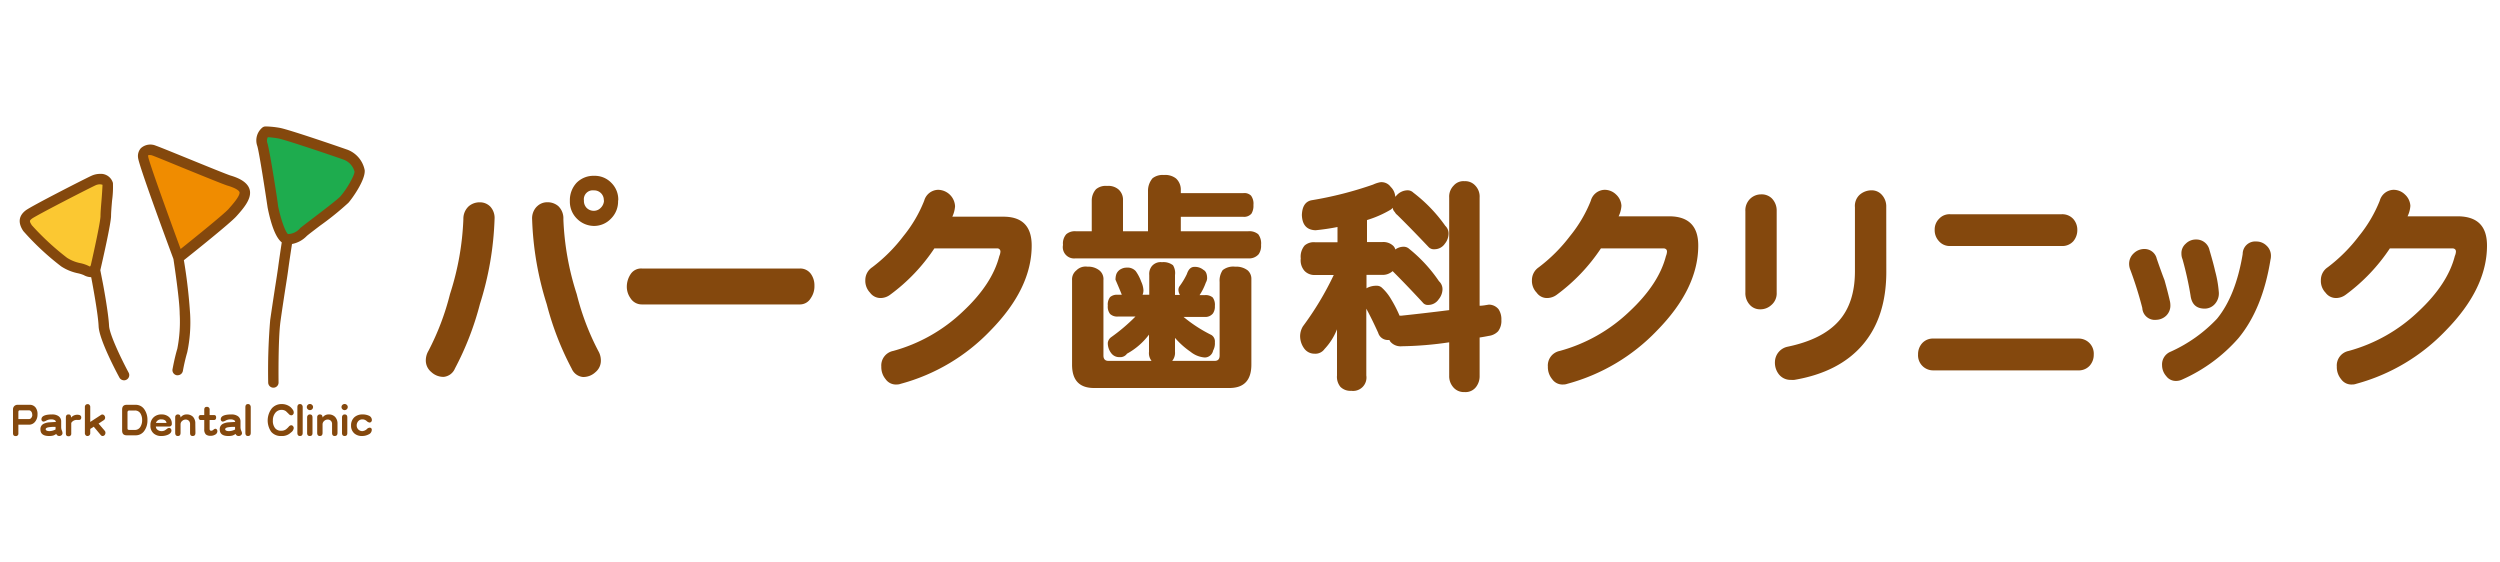 <svg id="レイヤー_1" data-name="レイヤー 1" xmlns="http://www.w3.org/2000/svg" viewBox="0 0 400 90"><defs><style>.cls-1{fill:#84480d;}.cls-2{fill:#1eac4e;}.cls-3{fill:#f08c00;}.cls-4{fill:#fbc832;}</style></defs><path class="cls-1" d="M79.13,35.06a50.24,50.24,0,0,1-2.34,13.58,47.27,47.27,0,0,1-4,10.32A2.18,2.18,0,0,1,71,60.3a2.84,2.84,0,0,1-2-.78,2.38,2.38,0,0,1-.87-1.89,3,3,0,0,1,.42-1.49A41.24,41.24,0,0,0,72,47.05a44.23,44.23,0,0,0,2.14-12A2.7,2.7,0,0,1,75,33a2.67,2.67,0,0,1,1.8-.63,2.31,2.31,0,0,1,1.66.7A2.69,2.69,0,0,1,79.13,35.06Zm6.76-2a2.31,2.31,0,0,1,1.66-.7,2.63,2.63,0,0,1,1.79.63,2.7,2.7,0,0,1,.8,2.08,44.23,44.23,0,0,0,2.14,12,40.73,40.73,0,0,0,3.45,9.09,3,3,0,0,1,.41,1.49,2.37,2.37,0,0,1-.86,1.89,2.84,2.84,0,0,1-2,.78A2.18,2.18,0,0,1,91.48,59a47.27,47.27,0,0,1-4-10.32,50.24,50.24,0,0,1-2.34-13.58A2.69,2.69,0,0,1,85.89,33.05Zm13-1A3.86,3.86,0,0,1,97.74,35a3.73,3.73,0,0,1-2.66,1.15A3.87,3.87,0,0,1,92.32,35a3.81,3.81,0,0,1-1.14-2.86,4.08,4.08,0,0,1,1.07-2.89,3.8,3.8,0,0,1,2.83-1.12,3.67,3.67,0,0,1,2.73,1.12A3.74,3.74,0,0,1,98.92,32.09Zm-2.28,0a1.54,1.54,0,0,0-1.59-1.6,1.43,1.43,0,0,0-1.59,1.63,1.58,1.58,0,0,0,.45,1.19,1.61,1.61,0,0,0,1.14.45,1.52,1.52,0,0,0,1.1-.48A1.65,1.65,0,0,0,96.64,32.09Z"/><path class="cls-1" d="M130.31,45.71a3.31,3.31,0,0,1-.59,2,2,2,0,0,1-1.76,1H102.68a2.12,2.12,0,0,1-1.8-1,3.14,3.14,0,0,1-.59-1.86,3.63,3.63,0,0,1,.62-2,2,2,0,0,1,1.77-.89H128a2.1,2.1,0,0,1,1.76.89A3.15,3.15,0,0,1,130.31,45.71Z"/><path class="cls-1" d="M165.07,39.29q0,6.87-6.59,13.59a31,31,0,0,1-14.37,8.53,1.74,1.74,0,0,1-.65.11,2,2,0,0,1-1.76-.85,3,3,0,0,1-.69-2,2.37,2.37,0,0,1,1.9-2.52,26.11,26.11,0,0,0,11.15-6.31q4.69-4.38,5.83-8.87a2,2,0,0,0,.18-.71.5.5,0,0,0-.49-.52c.18,0-.15,0-1,0H149.5a29.26,29.26,0,0,1-7.08,7.42,2.58,2.58,0,0,1-1.41.52,2.06,2.06,0,0,1-1.8-.85,2.74,2.74,0,0,1-.76-2,2.46,2.46,0,0,1,1.11-2.07,25.71,25.71,0,0,0,5-5,21.41,21.41,0,0,0,3.31-5.64,2.37,2.37,0,0,1,2.21-1.75A2.76,2.76,0,0,1,152.81,33a4.69,4.69,0,0,1-.44,1.67h8.21Q165.07,34.69,165.07,39.29Z"/><path class="cls-1" d="M186.23,28a2.78,2.78,0,0,1,1.94.56,2.44,2.44,0,0,1,.76,1.89v.45h10a1.49,1.49,0,0,1,1.24.41,2.16,2.16,0,0,1,.38,1.48,2.43,2.43,0,0,1-.31,1.38,1.53,1.53,0,0,1-1.31.52h-10V37h10.8a2.19,2.19,0,0,1,1.59.48,2.44,2.44,0,0,1,.45,1.71,2.32,2.32,0,0,1-.38,1.48,2,2,0,0,1-1.66.67H172.08a1.81,1.81,0,0,1-2-2.15,2.24,2.24,0,0,1,.52-1.71,2.1,2.1,0,0,1,1.52-.48h2.56V32.05a2.7,2.7,0,0,1,.69-1.78,2.4,2.4,0,0,1,1.76-.52,2.48,2.48,0,0,1,1.83.56,2.19,2.19,0,0,1,.72,1.74V37h4V30.45a3.09,3.09,0,0,1,.73-1.93A2.62,2.62,0,0,1,186.23,28ZM174,42.67a2.84,2.84,0,0,1,1.9.59,1.79,1.79,0,0,1,.65,1.56V56.88c0,.57.27.86.8.86h6.9a2,2,0,0,1-.41-1.45V53.54a11,11,0,0,1-3.52,3.05,1.31,1.31,0,0,1-1.21.55,1.56,1.56,0,0,1-1.31-.63,2.6,2.6,0,0,1-.55-1.67,1.33,1.33,0,0,1,.48-.85,29.18,29.18,0,0,0,3.94-3.34h-2.84a1.67,1.67,0,0,1-1.21-.41,1.87,1.87,0,0,1-.37-1.34,1.92,1.92,0,0,1,.37-1.37,1.69,1.69,0,0,1,1.21-.37h.66c-.26-.65-.59-1.44-1-2.38a.68.68,0,0,1,0-.26,2.33,2.33,0,0,1,.14-.7,1.58,1.58,0,0,1,.83-.82,1.82,1.82,0,0,1,.79-.18,1.78,1.78,0,0,1,1.46.55,7,7,0,0,1,.89,1.71,3.63,3.63,0,0,1,.35,1.34,1.81,1.81,0,0,1-.14.74h1.07V44a2,2,0,0,1,.41-1.41,1.83,1.83,0,0,1,1.63-.64,2.48,2.48,0,0,1,1.76.49A2.36,2.36,0,0,1,188,44v3.19h.79a1.62,1.62,0,0,1-.24-.89,1.08,1.08,0,0,1,.14-.45,11.77,11.77,0,0,0,1.21-2c.25-.77.65-1.15,1.2-1.15a2.11,2.11,0,0,1,1.45.48c.39.2.59.66.59,1.37a1.53,1.53,0,0,1-.21.67,8.93,8.93,0,0,1-1,2h.83a1.77,1.77,0,0,1,1.27.37,2,2,0,0,1,.35,1.37,1.92,1.92,0,0,1-.31,1.19,1.54,1.54,0,0,1-1.31.56h-3.39a22.77,22.77,0,0,0,4.46,2.89,1.22,1.22,0,0,1,.55,1.16,2.39,2.39,0,0,1-.28,1.33,1.38,1.38,0,0,1-1.34,1.11,4.11,4.11,0,0,1-2.28-.92A13,13,0,0,1,188,54.06v2.23a2,2,0,0,1-.45,1.45h6.8c.53,0,.79-.29.79-.86V45.12a3,3,0,0,1,.49-1.9,2.72,2.72,0,0,1,2-.55,3,3,0,0,1,2,.59,1.8,1.8,0,0,1,.59,1.41V58.33q0,3.75-3.52,3.75H175.05q-3.53,0-3.52-3.75V44.82a1.84,1.84,0,0,1,.69-1.56A2.07,2.07,0,0,1,174,42.67Z"/><path class="cls-1" d="M220.82,29.16a1.8,1.8,0,0,1,1.69.74,2.37,2.37,0,0,1,.73,1.59l.31-.33a2.42,2.42,0,0,1,1.59-.71,1.3,1.3,0,0,1,1,.38,24.09,24.09,0,0,1,5.11,5.31,1.66,1.66,0,0,1,.52,1.29,2.6,2.6,0,0,1-.59,1.56,2,2,0,0,1-1.69.89,1.14,1.14,0,0,1-.93-.37q-2.84-3-5-5.12a1.27,1.27,0,0,1-.38-.45,1.15,1.15,0,0,1-.35-.7,1.26,1.26,0,0,1-.31.3,17.55,17.55,0,0,1-3.8,1.67v3.52h2.45a2.3,2.3,0,0,1,1.7.56,1.19,1.19,0,0,1,.38.63,2.22,2.22,0,0,1,1.27-.44,1.3,1.3,0,0,1,.94.33A23.59,23.59,0,0,1,230.24,45a1.72,1.72,0,0,1,.56,1.3,2.61,2.61,0,0,1-.62,1.6,2,2,0,0,1-1.66.89,1,1,0,0,1-.9-.41q-2.69-2.9-4.8-5a2.38,2.38,0,0,1-1.73.6h-2.45v2.15a.35.35,0,0,0,.11-.07,3.21,3.21,0,0,1,1.52-.34,1.18,1.18,0,0,1,.82.3,7.79,7.79,0,0,1,1.49,1.86,20.13,20.13,0,0,1,1.35,2.63h.27q3.87-.41,7.67-.89v-18a2.51,2.51,0,0,1,.72-1.93,2.06,2.06,0,0,1,1.73-.7,2.17,2.17,0,0,1,1.72.7,2.54,2.54,0,0,1,.7,1.93v17.3c.5,0,1-.11,1.48-.18a2,2,0,0,1,1.55.74,2.89,2.89,0,0,1,.45,1.71A2.75,2.75,0,0,1,239.7,53a2.46,2.46,0,0,1-1.48.74c-.51.1-1,.19-1.48.26v6.13a2.8,2.8,0,0,1-.49,1.67,2.1,2.1,0,0,1-1.93.93,2.21,2.21,0,0,1-1.9-.9,2.65,2.65,0,0,1-.55-1.7V54.77a56.14,56.14,0,0,1-7.56.63,2.15,2.15,0,0,1-1.76-.63,1.08,1.08,0,0,1-.24-.37H222a1.6,1.6,0,0,1-1.49-1.15c-.64-1.41-1.27-2.7-1.9-3.86V60.08a2.14,2.14,0,0,1-2.41,2.45,2.25,2.25,0,0,1-1.73-.63,2.52,2.52,0,0,1-.55-1.82V52.69a9.84,9.84,0,0,1-2,3.16,1.79,1.79,0,0,1-1.62.74,2,2,0,0,1-1.62-.82,3.38,3.38,0,0,1-.66-2.08,3.12,3.12,0,0,1,.45-1.48A48.89,48.89,0,0,0,213.4,44h-3a2.19,2.19,0,0,1-1.66-.64,2.54,2.54,0,0,1-.62-2,2.76,2.76,0,0,1,.62-2.08,2.23,2.23,0,0,1,1.66-.52H214V36.32a35.35,35.35,0,0,1-3.52.52c-1.41-.05-2.13-.87-2.18-2.45.05-1.34.54-2.12,1.49-2.34a59.07,59.07,0,0,0,9.91-2.52A4.8,4.8,0,0,1,220.82,29.16Z"/><path class="cls-1" d="M271.72,39.29q0,6.87-6.59,13.59a31,31,0,0,1-14.36,8.53,1.83,1.83,0,0,1-.66.11,2,2,0,0,1-1.76-.85,3,3,0,0,1-.69-2,2.37,2.37,0,0,1,1.9-2.52,26.05,26.05,0,0,0,11.15-6.31q4.69-4.38,5.84-8.87a2.22,2.22,0,0,0,.17-.71c0-.3-.16-.47-.49-.52.19,0-.14,0-1,0h-9.08a29.4,29.4,0,0,1-7.07,7.42,2.61,2.61,0,0,1-1.42.52,2,2,0,0,1-1.79-.85,2.7,2.7,0,0,1-.76-2,2.48,2.48,0,0,1,1.1-2.07,25.71,25.71,0,0,0,5-5,21.47,21.47,0,0,0,3.32-5.64,2.35,2.35,0,0,1,2.21-1.75,2.61,2.61,0,0,1,1.83.75,2.64,2.64,0,0,1,.86,1.82,4.54,4.54,0,0,1-.45,1.67h8.22Q271.73,34.69,271.72,39.29Z"/><path class="cls-1" d="M284.27,46.82a2.44,2.44,0,0,1-.87,2,2.56,2.56,0,0,1-1.82.67,2.16,2.16,0,0,1-1.63-.74,2.74,2.74,0,0,1-.69-1.94v-13a2.57,2.57,0,0,1,.76-2,2.5,2.5,0,0,1,1.73-.71,2.32,2.32,0,0,1,1.73.63,2.77,2.77,0,0,1,.79,2Zm17.54-3.34q0,7.25-3.76,11.66T287.1,60.78a3.84,3.84,0,0,1-.55,0,2.36,2.36,0,0,1-1.93-.89,3,3,0,0,1-.63-2,2.54,2.54,0,0,1,2-2.41q5.55-1.15,8.18-4.08c1.74-1.93,2.62-4.6,2.62-8V33.16a2.42,2.42,0,0,1,.76-2,2.9,2.9,0,0,1,1.93-.71,2.16,2.16,0,0,1,1.63.74,2.73,2.73,0,0,1,.69,1.93Z"/><path class="cls-1" d="M335,56.73a2.61,2.61,0,0,1-.66,1.79,2.34,2.34,0,0,1-1.83.74H309.38a2.41,2.41,0,0,1-2.49-2.56,2.62,2.62,0,0,1,.65-1.78,2.32,2.32,0,0,1,1.84-.75h23.16A2.41,2.41,0,0,1,335,56.73ZM332.37,36.8a2.72,2.72,0,0,1-.66,1.82,2.34,2.34,0,0,1-1.86.74H312.07a2.27,2.27,0,0,1-1.87-.81,2.56,2.56,0,0,1-.65-1.79,2.39,2.39,0,0,1,.69-1.74,2.25,2.25,0,0,1,1.83-.74h17.78a2.37,2.37,0,0,1,1.86.74A2.6,2.6,0,0,1,332.37,36.8Z"/><path class="cls-1" d="M347.19,48.2a3,3,0,0,1,.07.59,2.25,2.25,0,0,1-.66,1.71,2.39,2.39,0,0,1-1.59.67,2,2,0,0,1-2.24-1.89,60,60,0,0,0-1.9-6.06,2.53,2.53,0,0,1-.21-1,2.27,2.27,0,0,1,.76-1.71,2.42,2.42,0,0,1,1.66-.67,2,2,0,0,1,2,1.56c.69,2,1.11,3.1,1.24,3.42C346.65,46,346.93,47.06,347.19,48.2Zm16.09-6.66q-1.27,7.91-5.14,12.58a26,26,0,0,1-9,6.61,2.31,2.31,0,0,1-1,.22,1.9,1.9,0,0,1-1.55-.78,2.63,2.63,0,0,1-.66-1.74,2.19,2.19,0,0,1,1.35-2.15A23.35,23.35,0,0,0,354.72,51q3-3.67,4.11-10.36a2,2,0,0,1,2.17-2,2.29,2.29,0,0,1,1.62.64,2.18,2.18,0,0,1,.73,1.7A2.26,2.26,0,0,1,363.28,41.54ZM355,46.64a2.54,2.54,0,0,1-.62,2,2.16,2.16,0,0,1-1.62.74c-1.34,0-2.1-.69-2.28-2.15a54,54,0,0,0-1.28-5.76,2.22,2.22,0,0,1-.17-.85,2,2,0,0,1,.69-1.63,2.28,2.28,0,0,1,1.66-.67,2.15,2.15,0,0,1,2.14,1.7c.43,1.47.73,2.57.89,3.31A18,18,0,0,1,355,46.64Z"/><path class="cls-1" d="M397.92,39.29q0,6.87-6.59,13.59A31,31,0,0,1,377,61.41a1.83,1.83,0,0,1-.66.11,2,2,0,0,1-1.76-.85,3,3,0,0,1-.69-2,2.37,2.37,0,0,1,1.9-2.52,26.05,26.05,0,0,0,11.15-6.31q4.69-4.38,5.83-8.87a2,2,0,0,0,.18-.71c0-.3-.16-.47-.49-.52.19,0-.15,0-1,0h-9.08a29.4,29.4,0,0,1-7.07,7.42,2.61,2.61,0,0,1-1.42.52,2.06,2.06,0,0,1-1.8-.85,2.69,2.69,0,0,1-.75-2,2.45,2.45,0,0,1,1.1-2.07,25.71,25.71,0,0,0,5-5,21.75,21.75,0,0,0,3.32-5.64,2.35,2.35,0,0,1,2.2-1.75,2.59,2.59,0,0,1,1.83.75,2.65,2.65,0,0,1,.87,1.82,4.54,4.54,0,0,1-.45,1.67h8.21C396.43,34.69,397.92,36.22,397.92,39.29Z"/><path class="cls-2" d="M43.65,33.07s1.05,5.22,2.3,5.22a3.39,3.39,0,0,0,2.61-1.15c.84-.73,5.74-4.28,6.58-5.22s2.5-3.55,2.4-4.59a3.57,3.57,0,0,0-2.3-2.61c-1.15-.42-9.39-3.24-10.65-3.45a14,14,0,0,0-2.09-.21A1.84,1.84,0,0,0,42,23.15C42.4,24.61,43.65,33.07,43.65,33.07Z"/><path class="cls-3" d="M28.52,41.21s7.62-6.05,8.66-7.2,2.09-2.4,2-3.34-1.47-1.46-2.51-1.78-11.06-4.49-12-4.8-1.88-.1-1.78,1S28.52,41.21,28.52,41.21Z"/><path class="cls-4" d="M15.16,43.4s1.77-7.62,1.77-8.87.42-4.49.31-5.12-1.14-1-2.29-.52-9.5,4.8-10.33,5.43-.84,1.25-.21,2.19a42.05,42.05,0,0,0,5.84,5.43c1.36.94,2.82.94,3.55,1.36A1.53,1.53,0,0,0,15.16,43.4Z"/><path class="cls-1" d="M17.45,52.13c-.1-2.12-1-6.91-1.05-7.11l-.35-1.79c.38-1.63,1.72-7.51,1.72-8.7,0-.53.08-1.5.16-2.43a15.67,15.67,0,0,0,.14-2.82A2,2,0,0,0,16,27.82a3.29,3.29,0,0,0-1.38.31c-1,.45-9.54,4.81-10.49,5.52-1.15.87-1.29,2-.4,3.32a42.4,42.4,0,0,0,6.07,5.66,7.72,7.72,0,0,0,2.7,1.1,5.18,5.18,0,0,1,.91.29,2.47,2.47,0,0,0,1.18.33l.19,1c0,.05.92,4.88,1,6.88.11,2.21,3,7.58,3.33,8.19a.85.85,0,0,0,.74.43.78.78,0,0,0,.39-.1.83.83,0,0,0,.34-1.13C19.41,57.44,17.52,53.51,17.45,52.13Zm-2.93-9.66a.54.54,0,0,0-.11.18.77.77,0,0,1-.19-.08,5.62,5.62,0,0,0-1.33-.46,6.14,6.14,0,0,1-2.16-.86,42.29,42.29,0,0,1-5.63-5.2c-.46-.7-.35-.78,0-1.06.72-.54,9-4.79,10.18-5.34a1.73,1.73,0,0,1,.68-.16c.27,0,.43.09.44.06,0,.27-.08,1.56-.15,2.4s-.17,2-.17,2.58C16.1,35.3,15.19,39.53,14.52,42.47Zm41-18.54c-.78-.28-9.39-3.25-10.8-3.48a14.43,14.43,0,0,0-2.22-.22.86.86,0,0,0-.47.14,2.66,2.66,0,0,0-.86,3c.33,1.16,1.3,7.47,1.65,9.85q.91,4.5,2.26,5.56c-.1.66-.42,2.77-.59,4.08-.1.7-.27,1.83-.48,3.14-.25,1.63-.54,3.53-.78,5.21a97.2,97.2,0,0,0-.32,10,.83.83,0,0,0,.84.82h0a.82.82,0,0,0,.82-.84c0-.07-.09-6.86.31-9.79.23-1.67.52-3.56.77-5.18.21-1.33.39-2.47.48-3.18.17-1.29.49-3.35.59-4a4.42,4.42,0,0,0,2.37-1.29c.28-.25,1.15-.9,2.06-1.6a47.18,47.18,0,0,0,4.59-3.7c.6-.67,2.76-3.68,2.61-5.23A4.4,4.4,0,0,0,55.53,23.93Zm-1,7.43c-.48.54-2.81,2.31-4.35,3.48-1,.77-1.83,1.39-2.15,1.67a2.62,2.62,0,0,1-1.95.94c-.45-.4-1.17-2.46-1.58-4.5,0-.35-1.27-8.53-1.69-10a1.25,1.25,0,0,1,.05-1,15.31,15.31,0,0,1,1.62.19c1.14.19,9.23,2.94,10.5,3.4a2.81,2.81,0,0,1,1.75,1.91C56.76,28,55.49,30.26,54.51,31.36ZM36.9,28.09c-.54-.16-4.09-1.61-6.94-2.77s-4.62-1.88-5-2a2.25,2.25,0,0,0-2.43.4,1.89,1.89,0,0,0-.44,1.51c.1,1.16,4.32,12.6,5.66,16.21.11.74,1,6.6,1,8.77a22.63,22.63,0,0,1-.38,5.59c-.43,1.4-.74,3.16-.76,3.24a.83.83,0,0,0,.68,1l.14,0a.85.85,0,0,0,.83-.69,30.77,30.77,0,0,1,.7-3,23.1,23.1,0,0,0,.46-6.09,84.53,84.53,0,0,0-1-8.63c1.65-1.31,7.42-5.93,8.38-7,1.19-1.31,2.34-2.7,2.2-4C39.82,29,37.7,28.33,36.9,28.09Zm-.34,5.36c-.71.79-5.16,4.39-7.66,6.39-2.09-5.68-5.07-13.92-5.19-14.78a.77.77,0,0,1,0-.23,1.26,1.26,0,0,1,.67.05c.39.13,2.7,1.08,4.94,2,3.79,1.54,6.51,2.65,7.09,2.82,1.77.53,1.91,1,1.92,1.07C38.41,31.42,37,32.94,36.56,33.45Z"/><path class="cls-1" d="M6,66.34a1.75,1.75,0,0,1-.38,1.13,1.22,1.22,0,0,1-1,.48H2.94v1.37a.39.39,0,0,1-.44.45q-.42,0-.42-.45v-3.8a.75.75,0,0,1,.2-.54.73.73,0,0,1,.54-.21h1.9a1.15,1.15,0,0,1,1,.47A1.72,1.72,0,0,1,6,66.34Zm-.85,0A.72.72,0,0,0,5,65.85a.47.47,0,0,0-.39-.2H3.15c-.14,0-.21.1-.21.29v1.11H4.62a.45.45,0,0,0,.39-.2A.76.76,0,0,0,5.17,66.34Z"/><path class="cls-1" d="M10,69.28a.45.45,0,0,1-.15.35.55.55,0,0,1-.36.13A.5.5,0,0,1,9,69.42a1.54,1.54,0,0,1-.5.27,2.37,2.37,0,0,1-.66.07c-.91,0-1.37-.35-1.37-1.06a.93.93,0,0,1,.47-.87,2.42,2.42,0,0,1,1-.26l1-.06a.36.36,0,0,0-.23-.31,1.13,1.13,0,0,0-.51-.1,1.62,1.62,0,0,0-.77.18,1.22,1.22,0,0,1-.47.18.33.33,0,0,1-.23-.11.34.34,0,0,1-.1-.26c0-.52.58-.78,1.73-.78a1.72,1.72,0,0,1,.95.24,1,1,0,0,1,.48.92v.86a1.46,1.46,0,0,0,.13.61A1.27,1.27,0,0,1,10,69.28Zm-1.11-.56V68.3a5.73,5.73,0,0,0-1.2.08c-.26.06-.38.16-.38.31s.2.29.6.29A2.15,2.15,0,0,0,8.88,68.72Z"/><path class="cls-1" d="M13,66.79c0,.27-.13.4-.38.4l-.22,0a1.11,1.11,0,0,0-.23,0,1,1,0,0,0-.77.48v1.68a.4.4,0,0,1-.46.45c-.26,0-.4-.15-.4-.46V66.8c0-.33.14-.49.43-.49s.4.17.4.51a1.27,1.27,0,0,1,1-.46C12.78,66.36,13,66.5,13,66.79Z"/><path class="cls-1" d="M16.87,69.24a.54.54,0,0,1-.13.37.41.41,0,0,1-.32.15.4.4,0,0,1-.3-.15L15,68.27l-.56.36v.65a.46.46,0,0,1-.14.37.45.45,0,0,1-.32.11.35.35,0,0,1-.28-.13.48.48,0,0,1-.12-.35V65.14a.47.47,0,0,1,.13-.36.42.42,0,0,1,.3-.12.33.33,0,0,1,.29.11.46.46,0,0,1,.14.37v2.37l1.72-1.12a.4.4,0,0,1,.21-.07.39.39,0,0,1,.31.15.52.52,0,0,1,.14.36.47.47,0,0,1-.22.4l-.83.54,1,1.17A.48.48,0,0,1,16.87,69.24Z"/><path class="cls-1" d="M23.59,67.23a2.83,2.83,0,0,1-.49,1.69,1.64,1.64,0,0,1-1.4.73H20.28c-.5,0-.74-.25-.74-.77V65.54c0-.51.24-.77.73-.77H21.7a1.64,1.64,0,0,1,1.41.75A2.9,2.9,0,0,1,23.59,67.23Zm-.85,0a2,2,0,0,0-.27-1.08,1,1,0,0,0-.87-.47h-.88a.37.37,0,0,0-.26.08.5.5,0,0,0-.06.29v2.4c0,.14,0,.24.07.28a.38.38,0,0,0,.24.06h.9a1,1,0,0,0,.85-.49A2,2,0,0,0,22.74,67.2Z"/><path class="cls-1" d="M27.49,67.77a.41.41,0,0,1-.47.47H24.94a.64.64,0,0,0,.27.53,1,1,0,0,0,.64.21,1.08,1.08,0,0,0,.56-.14l.33-.24a.51.51,0,0,1,.32-.13.32.32,0,0,1,.27.13.41.41,0,0,1,.1.29q0,.4-.54.66a2.54,2.54,0,0,1-1.06.21,1.79,1.79,0,0,1-1.21-.38,1.57,1.57,0,0,1-.55-1.32,1.65,1.65,0,0,1,.53-1.31,1.77,1.77,0,0,1,1.25-.44,1.72,1.72,0,0,1,1.15.38A1.35,1.35,0,0,1,27.49,67.77Zm-.85-.1c-.05-.38-.34-.57-.85-.57a.83.83,0,0,0-.84.57Z"/><path class="cls-1" d="M31.27,69.25c0,.34-.14.51-.44.51s-.42-.16-.42-.5v-1.4a.73.73,0,0,0-.2-.54.71.71,0,0,0-.52-.19.8.8,0,0,0-.54.22.68.68,0,0,0-.26.54v1.36c0,.34-.14.51-.43.51s-.43-.17-.43-.52v-2.5a.43.43,0,0,1,.12-.31.41.41,0,0,1,.32-.12c.28,0,.42.17.42.5a1.14,1.14,0,0,1,1-.5,1.35,1.35,0,0,1,1,.39,1.58,1.58,0,0,1,.36,1.11Z"/><path class="cls-1" d="M34.78,69a.63.63,0,0,1-.37.55,1.4,1.4,0,0,1-.7.18,1.15,1.15,0,0,1-.76-.21,1.08,1.08,0,0,1-.27-.82v-1.5h-.6a.25.25,0,0,1-.21-.13.49.49,0,0,1-.09-.28.46.46,0,0,1,.08-.27.28.28,0,0,1,.23-.11h.59v-.85c0-.31.13-.46.39-.46a.41.41,0,0,1,.47.47v.84h.71c.22,0,.33.13.33.38s-.11.41-.34.41h-.7v1.43c0,.19.09.29.26.29a.58.58,0,0,0,.35-.16.54.54,0,0,1,.3-.16.29.29,0,0,1,.24.12A.47.47,0,0,1,34.78,69Z"/><path class="cls-1" d="M38.72,69.28a.43.43,0,0,1-.16.35.51.51,0,0,1-.35.13.5.5,0,0,1-.52-.34,1.54,1.54,0,0,1-.5.27,2.42,2.42,0,0,1-.66.07c-.91,0-1.37-.35-1.37-1.06a.93.93,0,0,1,.47-.87,2.38,2.38,0,0,1,1-.26l1-.06a.36.36,0,0,0-.23-.31,1.16,1.16,0,0,0-.51-.1,1.62,1.62,0,0,0-.77.18,1.22,1.22,0,0,1-.47.18.33.33,0,0,1-.23-.11.34.34,0,0,1-.1-.26c0-.52.58-.78,1.73-.78a1.74,1.74,0,0,1,.95.24,1,1,0,0,1,.48.92v.86a1.46,1.46,0,0,0,.13.61A1.27,1.27,0,0,1,38.72,69.28Zm-1.11-.56V68.3a5.73,5.73,0,0,0-1.2.08c-.26.06-.38.16-.38.31s.19.29.6.29A2.15,2.15,0,0,0,37.61,68.72Z"/><path class="cls-1" d="M40.12,69.25c0,.34-.15.51-.44.51s-.42-.17-.42-.51V65.16q0-.51.42-.51a.37.37,0,0,1,.32.14.55.55,0,0,1,.12.37Z"/><path class="cls-1" d="M47,68.48a1,1,0,0,1-.45.72,2,2,0,0,1-1.53.56,2,2,0,0,1-1.61-.65,3.17,3.17,0,0,1,.09-3.78,2.05,2.05,0,0,1,1.56-.68,2.2,2.2,0,0,1,1.34.42,1.9,1.9,0,0,1,.39.41A.8.8,0,0,1,47,66a.45.45,0,0,1-.12.33.39.39,0,0,1-.3.12.58.58,0,0,1-.39-.23l-.43-.42a1.13,1.13,0,0,0-.68-.22,1.25,1.25,0,0,0-1,.44,1.88,1.88,0,0,0-.42,1.26,1.84,1.84,0,0,0,.36,1.23,1.2,1.2,0,0,0,1,.41,1.26,1.26,0,0,0,.73-.22,3.25,3.25,0,0,0,.46-.44.6.6,0,0,1,.36-.22.39.39,0,0,1,.31.14A.52.52,0,0,1,47,68.48Z"/><path class="cls-1" d="M48.43,69.25c0,.34-.14.51-.43.51s-.42-.17-.42-.51V65.16q0-.51.42-.51a.39.39,0,0,1,.32.14.54.54,0,0,1,.11.37Z"/><path class="cls-1" d="M50.09,65.13a.49.49,0,0,1-.15.35.5.5,0,0,1-.35.14.49.49,0,0,1-.36-.15.44.44,0,0,1-.14-.34.47.47,0,0,1,.15-.35.48.48,0,0,1,.35-.14.47.47,0,0,1,.35.15A.43.43,0,0,1,50.09,65.13ZM50,69.28c0,.33-.14.48-.43.48s-.43-.16-.43-.48v-2.5a.5.5,0,0,1,.13-.35.41.41,0,0,1,.31-.12q.42,0,.42.48Z"/><path class="cls-1" d="M54,69.25q0,.51-.45.51c-.28,0-.42-.16-.42-.5v-1.4a.69.69,0,0,0-.2-.54.69.69,0,0,0-.51-.19.8.8,0,0,0-.55.22.72.72,0,0,0-.26.54v1.36c0,.34-.14.51-.43.51s-.43-.17-.43-.52v-2.5a.43.43,0,0,1,.12-.31.42.42,0,0,1,.32-.12c.28,0,.42.17.42.5a1.14,1.14,0,0,1,1-.5,1.35,1.35,0,0,1,1,.39A1.54,1.54,0,0,1,54,67.81Z"/><path class="cls-1" d="M55.64,65.13a.5.5,0,0,1-.5.49.49.49,0,0,1-.36-.15.48.48,0,0,1-.14-.34.47.47,0,0,1,.15-.35.5.5,0,0,1,.35-.14.49.49,0,0,1,.36.15A.46.46,0,0,1,55.64,65.13Zm-.07,4.15c0,.33-.14.48-.42.48s-.43-.16-.43-.48v-2.5a.5.5,0,0,1,.12-.35.41.41,0,0,1,.31-.12q.42,0,.42.48Z"/><path class="cls-1" d="M59.48,68.83a.81.81,0,0,1-.51.68,2.2,2.2,0,0,1-1.07.25,1.78,1.78,0,0,1-1.19-.4,1.61,1.61,0,0,1-.54-1.28,1.73,1.73,0,0,1,.54-1.33A1.89,1.89,0,0,1,58,66.31a2.35,2.35,0,0,1,1,.19.76.76,0,0,1,.5.7.4.4,0,0,1-.11.29.37.37,0,0,1-.27.12.89.89,0,0,1-.47-.26,1,1,0,0,0-.67-.25.85.85,0,0,0-.65.28,1,1,0,0,0-.26.69.9.9,0,0,0,.89.91,1.17,1.17,0,0,0,.79-.38.62.62,0,0,1,.41-.17.36.36,0,0,1,.26.11A.41.41,0,0,1,59.48,68.83Z"/></svg>